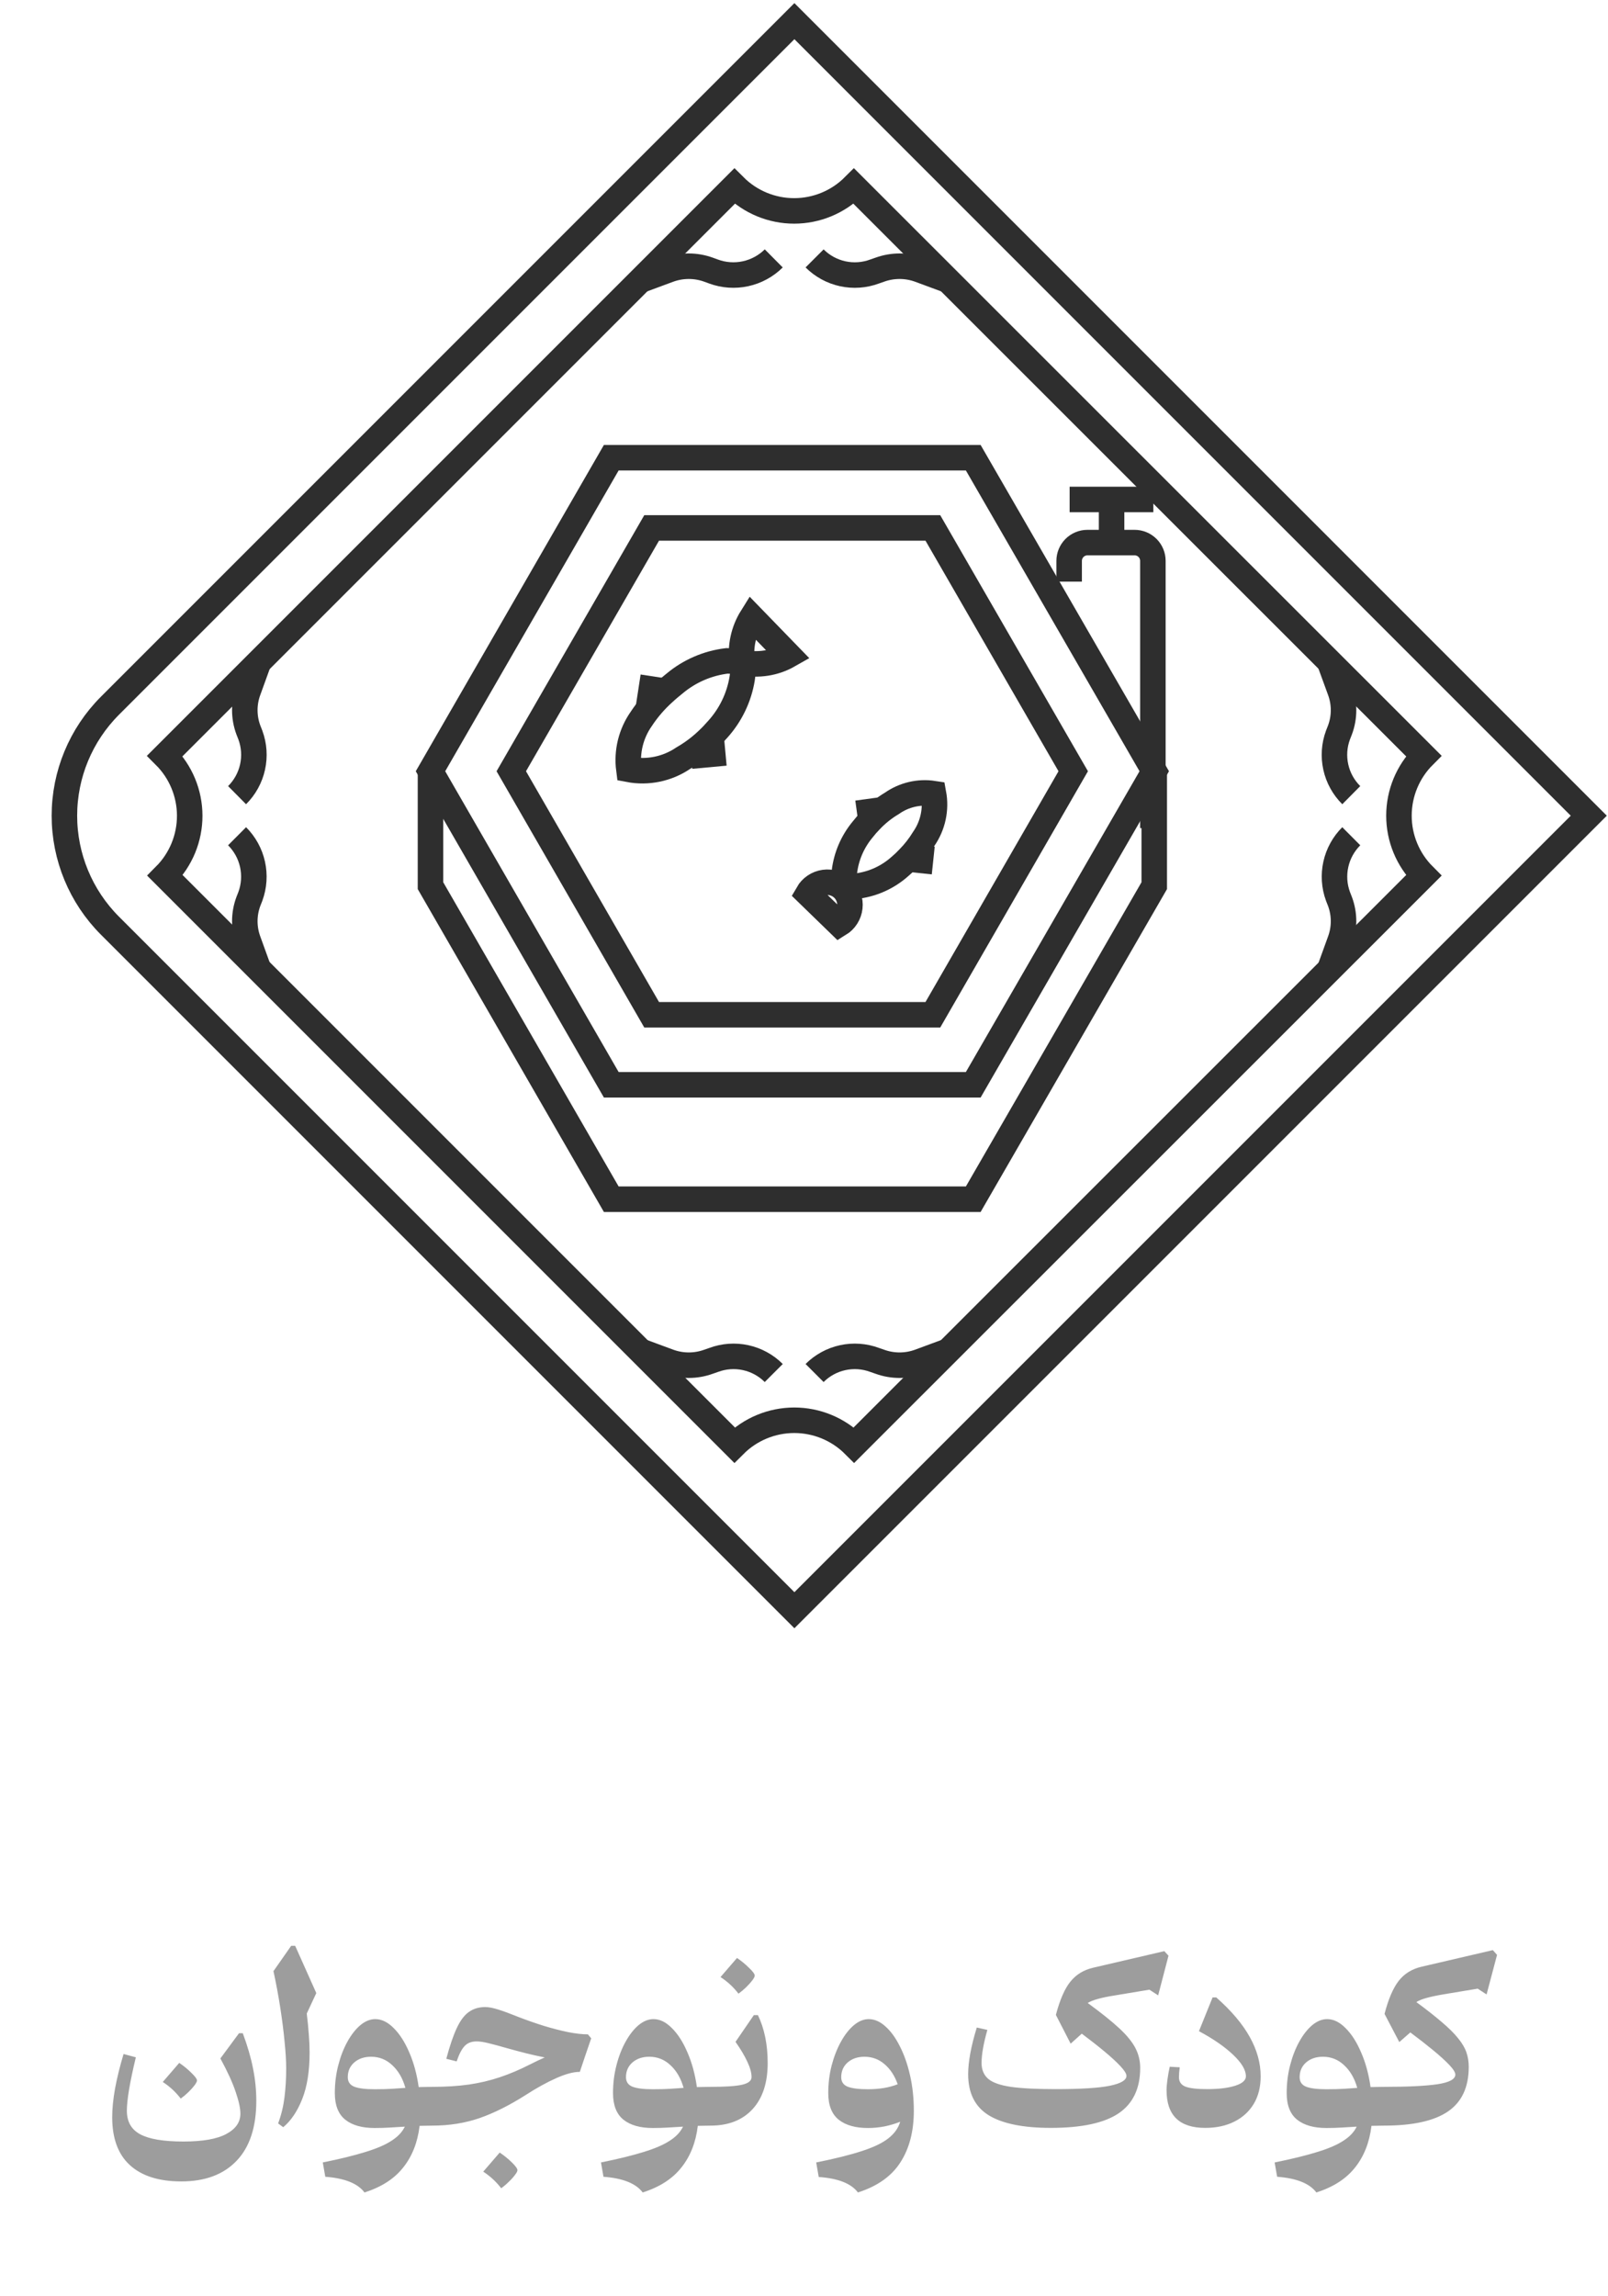 <svg width="152" height="217" viewBox="0 0 152 217" fill="none" xmlns="http://www.w3.org/2000/svg">
<path d="M10.393 66.698L75.092 2L150.183 77.092L75.092 152.183L10.393 87.485C7.637 84.728 6.088 80.99 6.088 77.092C6.088 73.193 7.637 69.455 10.393 66.698Z" stroke="#2E2E2E" stroke-width="2.411" stroke-miterlimit="10"/>
<path d="M15.583 71.439L69.427 17.595C70.168 18.336 71.048 18.924 72.016 19.325C72.984 19.726 74.022 19.933 75.07 19.933C76.118 19.933 77.156 19.726 78.124 19.325C79.092 18.924 79.972 18.336 80.713 17.595L134.578 71.439C133.08 72.939 132.239 74.973 132.239 77.093C132.239 79.213 133.08 81.246 134.578 82.746L80.734 136.569C79.234 135.071 77.201 134.229 75.081 134.229C72.961 134.229 70.927 135.071 69.427 136.569L15.604 82.746C17.1 81.243 17.937 79.208 17.933 77.088C17.929 74.968 17.084 72.937 15.583 71.439Z" stroke="#2E2E2E" stroke-width="2.411" stroke-miterlimit="10"/>
<path d="M89.609 127.695L86.899 128.697C85.693 129.134 84.372 129.134 83.166 128.697L82.676 128.527C81.71 128.168 80.663 128.094 79.657 128.313C78.651 128.532 77.729 129.036 77.001 129.764" stroke="#2E2E2E" stroke-width="2.411" stroke-miterlimit="10"/>
<path d="M60.532 127.695L63.242 128.697C64.448 129.134 65.769 129.134 66.975 128.697L67.465 128.527C68.43 128.168 69.478 128.094 70.484 128.313C71.49 128.532 72.412 129.036 73.14 129.764" stroke="#2E2E2E" stroke-width="2.411" stroke-miterlimit="10"/>
<path d="M125.684 91.642L126.665 88.933C127.113 87.728 127.113 86.403 126.665 85.199L126.473 84.709C126.119 83.741 126.05 82.693 126.273 81.687C126.496 80.682 127.002 79.761 127.732 79.034" stroke="#2E2E2E" stroke-width="2.411" stroke-miterlimit="10"/>
<path d="M125.684 62.565L126.665 65.253C127.113 66.457 127.113 67.782 126.665 68.986L126.473 69.477C126.117 70.444 126.046 71.493 126.269 72.499C126.492 73.505 127 74.426 127.732 75.151" stroke="#2E2E2E" stroke-width="2.411" stroke-miterlimit="10"/>
<path d="M60.532 26.491L63.242 25.488C64.448 25.052 65.769 25.052 66.975 25.488L67.444 25.659C68.413 26.017 69.463 26.091 70.473 25.871C71.482 25.652 72.407 25.149 73.14 24.422" stroke="#2E2E2E" stroke-width="2.411" stroke-miterlimit="10"/>
<path d="M89.609 26.491L86.899 25.488C85.693 25.052 84.372 25.052 83.166 25.488L82.676 25.659C81.71 26.018 80.663 26.092 79.657 25.873C78.651 25.653 77.729 25.15 77.001 24.422" stroke="#2E2E2E" stroke-width="2.411" stroke-miterlimit="10"/>
<path d="M24.458 62.544L23.477 65.253C23.029 66.457 23.029 67.782 23.477 68.986L23.669 69.477C24.025 70.444 24.096 71.493 23.872 72.499C23.649 73.505 23.142 74.426 22.41 75.151" stroke="#2E2E2E" stroke-width="2.411" stroke-miterlimit="10"/>
<path d="M24.458 91.642L23.477 88.933C23.029 87.728 23.029 86.403 23.477 85.199L23.669 84.709C24.022 83.741 24.092 82.693 23.869 81.687C23.646 80.682 23.14 79.761 22.41 79.034" stroke="#2E2E2E" stroke-width="2.411" stroke-miterlimit="10"/>
<path d="M108.979 78.266V53.008C108.979 52.55 108.797 52.11 108.473 51.786C108.149 51.462 107.709 51.28 107.251 51.28H102.792C102.334 51.28 101.895 51.462 101.571 51.786C101.247 52.11 101.064 52.55 101.064 53.008V54.97" stroke="#2E2E2E" stroke-width="2.411" stroke-miterlimit="10"/>
<path d="M105.075 51.28V47.76" stroke="#2E2E2E" stroke-width="2.411" stroke-miterlimit="10"/>
<path d="M101.108 47.205H109.023" stroke="#2E2E2E" stroke-width="2.411" stroke-miterlimit="10"/>
<path d="M70.153 62.693C70.24 63.173 70.24 63.664 70.153 64.144C69.859 65.924 69.059 67.583 67.85 68.922C67.551 69.264 67.231 69.605 66.868 69.946C66.178 70.604 65.412 71.177 64.586 71.653C63.081 72.675 61.232 73.059 59.444 72.719C59.224 71.036 59.642 69.331 60.618 67.941C61.22 67.028 61.937 66.197 62.751 65.466C63.092 65.146 63.434 64.869 63.775 64.592C65.183 63.415 66.902 62.674 68.724 62.458C69.21 62.46 69.692 62.54 70.153 62.693Z" stroke="#2E2E2E" stroke-width="2.411" stroke-miterlimit="10"/>
<path d="M71.071 58.341C70.275 59.612 69.95 61.122 70.154 62.608C71.653 62.926 73.217 62.684 74.549 61.925L71.071 58.341Z" stroke="#2E2E2E" stroke-width="2.411" stroke-miterlimit="10"/>
<path d="M61.257 67.13L61.748 63.93" stroke="#2E2E2E" stroke-width="2.411" stroke-miterlimit="10"/>
<path d="M68.575 71.162L65.332 71.461" stroke="#2E2E2E" stroke-width="2.411" stroke-miterlimit="10"/>
<path d="M79.924 83.727C80.319 83.793 80.723 83.793 81.118 83.727C82.586 83.519 83.959 82.88 85.065 81.893C85.358 81.647 85.636 81.383 85.897 81.103C86.442 80.548 86.921 79.933 87.326 79.269C87.752 78.653 88.052 77.959 88.21 77.227C88.367 76.495 88.379 75.739 88.243 75.002C86.866 74.789 85.459 75.118 84.318 75.919C83.571 76.363 82.889 76.909 82.291 77.541C82.025 77.81 81.776 78.095 81.545 78.394C80.593 79.536 79.993 80.929 79.817 82.405C79.783 82.848 79.819 83.295 79.924 83.727Z" stroke="#2E2E2E" stroke-width="2.411" stroke-miterlimit="10"/>
<path d="M76.361 84.453C76.523 84.171 76.747 83.929 77.016 83.747C77.286 83.565 77.593 83.446 77.915 83.401C78.237 83.356 78.565 83.385 78.874 83.486C79.183 83.587 79.465 83.757 79.698 83.983C79.932 84.21 80.11 84.487 80.22 84.793C80.33 85.099 80.368 85.426 80.332 85.749C80.297 86.072 80.187 86.383 80.013 86.657C79.839 86.932 79.604 87.163 79.327 87.333L76.361 84.453Z" stroke="#2E2E2E" stroke-width="2.411" stroke-miterlimit="10"/>
<path d="M83.659 76.495L81.014 76.858" stroke="#2E2E2E" stroke-width="2.411" stroke-miterlimit="10"/>
<path d="M86.88 82.511L87.157 79.887" stroke="#2E2E2E" stroke-width="2.411" stroke-miterlimit="10"/>
<path d="M91.999 43.259H57.781L40.693 72.89L57.781 102.522H91.999L109.108 72.89L91.999 43.259Z" stroke="#2E2E2E" stroke-width="2.411" stroke-miterlimit="10"/>
<path d="M40.693 72.89V83.706L57.781 113.338H91.999L109.108 83.706V72.89" stroke="#2E2E2E" stroke-width="2.411" stroke-miterlimit="10"/>
<path d="M88.18 49.893H61.599L48.33 72.89L61.599 95.908H88.18L101.449 72.89L88.18 49.893Z" stroke="#2E2E2E" stroke-width="2.411" stroke-miterlimit="10"/>
<path d="M18.62 196.628C18.62 196.728 18.541 196.882 18.384 197.09C18.233 197.29 18.04 197.505 17.804 197.734C17.575 197.956 17.335 198.157 17.084 198.336C16.604 197.713 16.038 197.19 15.387 196.768L16.944 194.963C17.367 195.249 17.75 195.564 18.094 195.908C18.445 196.245 18.62 196.485 18.62 196.628ZM10.606 200.098C10.606 199.296 10.696 198.393 10.875 197.391C11.061 196.381 11.33 195.292 11.681 194.125L12.841 194.437C12.275 196.785 11.992 198.468 11.992 199.485C11.992 200.517 12.411 201.258 13.249 201.709C14.094 202.167 15.455 202.396 17.331 202.396C19.164 202.396 20.521 202.157 21.402 201.677C22.283 201.204 22.724 200.567 22.724 199.765C22.724 199.263 22.577 198.583 22.283 197.724C21.997 196.857 21.513 195.797 20.833 194.544L22.595 192.159H22.949C23.393 193.348 23.715 194.454 23.916 195.479C24.124 196.503 24.227 197.527 24.227 198.551C24.227 201.029 23.608 202.916 22.369 204.212C21.13 205.515 19.386 206.167 17.138 206.167C15.025 206.167 13.407 205.655 12.282 204.631C11.165 203.614 10.606 202.103 10.606 200.098ZM27.053 195.489C27.053 194.802 27.003 193.964 26.902 192.976C26.809 191.98 26.673 190.906 26.494 189.753C26.315 188.6 26.1 187.447 25.85 186.294L27.525 183.898H27.901L29.899 188.367L28.997 190.301C29.083 190.995 29.148 191.651 29.19 192.267C29.241 192.882 29.266 193.452 29.266 193.975C29.266 195.743 29.033 197.212 28.567 198.379C28.109 199.539 27.511 200.427 26.773 201.043L26.29 200.688C26.584 199.901 26.784 199.077 26.892 198.218C26.999 197.351 27.053 196.442 27.053 195.489ZM40.856 197.229V200.893C40.649 200.893 40.445 200.896 40.244 200.903C40.044 200.903 39.85 200.907 39.664 200.914C39.478 202.475 38.962 203.786 38.117 204.846C37.279 205.913 36.058 206.701 34.454 207.209C33.817 206.357 32.581 205.863 30.748 205.727L30.512 204.373C32.145 204.044 33.487 203.714 34.54 203.385C35.6 203.062 36.423 202.708 37.011 202.321C37.605 201.942 38.024 201.498 38.268 200.989C37.795 201.018 37.322 201.047 36.85 201.075C36.384 201.104 35.904 201.118 35.41 201.118C34.221 201.118 33.297 200.857 32.639 200.334C31.98 199.804 31.65 198.966 31.65 197.82C31.65 196.904 31.758 196.03 31.973 195.199C32.188 194.361 32.477 193.613 32.843 192.954C33.208 192.295 33.616 191.776 34.067 191.396C34.526 191.017 34.995 190.827 35.475 190.827C36.076 190.827 36.656 191.11 37.215 191.676C37.781 192.234 38.271 193.001 38.687 193.975C39.109 194.941 39.406 196.034 39.578 197.251C39.764 197.244 39.961 197.24 40.169 197.24C40.377 197.233 40.606 197.229 40.856 197.229ZM32.875 196.316C32.875 196.753 33.083 197.054 33.498 197.219C33.913 197.376 34.547 197.455 35.399 197.455C36.087 197.455 36.645 197.441 37.075 197.412C37.505 197.383 37.92 197.355 38.321 197.326C38.071 196.431 37.659 195.718 37.086 195.188C36.52 194.651 35.851 194.383 35.077 194.383C34.433 194.383 33.903 194.562 33.487 194.92C33.079 195.278 32.875 195.743 32.875 196.316ZM48.913 205.104C48.913 205.204 48.834 205.354 48.677 205.555C48.526 205.762 48.333 205.977 48.097 206.199C47.867 206.428 47.628 206.632 47.377 206.812C46.897 206.188 46.331 205.666 45.68 205.243L47.237 203.438C47.66 203.725 48.043 204.036 48.387 204.373C48.738 204.717 48.913 204.96 48.913 205.104ZM40.405 199.066C40.405 198.515 40.445 198.071 40.523 197.734C40.595 197.398 40.71 197.229 40.867 197.229C42.12 197.229 43.263 197.158 44.294 197.015C45.332 196.864 46.321 196.632 47.259 196.316C48.197 196.001 49.142 195.6 50.095 195.113C50.603 194.855 51.069 194.633 51.491 194.447C50.94 194.34 50.374 194.215 49.794 194.071C49.221 193.928 48.641 193.774 48.054 193.609C47.259 193.38 46.636 193.212 46.185 193.104C45.733 192.99 45.357 192.933 45.057 192.933C44.57 192.933 44.19 193.079 43.918 193.373C43.646 193.66 43.395 194.143 43.166 194.823L42.188 194.576C42.518 193.337 42.851 192.363 43.188 191.654C43.524 190.938 43.907 190.433 44.337 190.14C44.767 189.839 45.275 189.688 45.862 189.688C46.199 189.688 46.614 189.767 47.108 189.925C47.61 190.082 48.251 190.319 49.031 190.634C49.812 190.935 50.6 191.21 51.395 191.461C52.197 191.704 52.959 191.901 53.683 192.052C54.406 192.195 55.036 192.267 55.573 192.267L55.885 192.643L55.358 194.179L54.81 195.812C54.202 195.812 53.453 196.012 52.565 196.413C51.677 196.807 50.718 197.337 49.687 198.003C48.154 198.977 46.7 199.704 45.325 200.184C43.95 200.656 42.464 200.893 40.867 200.893C40.71 200.893 40.595 200.728 40.523 200.398C40.445 200.062 40.405 199.618 40.405 199.066ZM67.153 197.229V200.893C66.946 200.893 66.742 200.896 66.541 200.903C66.341 200.903 66.147 200.907 65.961 200.914C65.775 202.475 65.259 203.786 64.414 204.846C63.576 205.913 62.355 206.701 60.751 207.209C60.114 206.357 58.878 205.863 57.045 205.727L56.809 204.373C58.441 204.044 59.784 203.714 60.837 203.385C61.897 203.062 62.72 202.708 63.308 202.321C63.902 201.942 64.321 201.498 64.564 200.989C64.092 201.018 63.619 201.047 63.147 201.075C62.681 201.104 62.201 201.118 61.707 201.118C60.518 201.118 59.594 200.857 58.935 200.334C58.277 199.804 57.947 198.966 57.947 197.82C57.947 196.904 58.055 196.03 58.27 195.199C58.484 194.361 58.774 193.613 59.14 192.954C59.505 192.295 59.913 191.776 60.364 191.396C60.823 191.017 61.292 190.827 61.772 190.827C62.373 190.827 62.953 191.11 63.512 191.676C64.078 192.234 64.568 193.001 64.983 193.975C65.406 194.941 65.703 196.034 65.875 197.251C66.061 197.244 66.258 197.24 66.466 197.24C66.674 197.233 66.903 197.229 67.153 197.229ZM59.172 196.316C59.172 196.753 59.38 197.054 59.795 197.219C60.21 197.376 60.844 197.455 61.696 197.455C62.384 197.455 62.942 197.441 63.372 197.412C63.802 197.383 64.217 197.355 64.618 197.326C64.368 196.431 63.956 195.718 63.383 195.188C62.817 194.651 62.148 194.383 61.374 194.383C60.73 194.383 60.2 194.562 59.784 194.92C59.376 195.278 59.172 195.743 59.172 196.316ZM71.343 186.713C71.343 186.813 71.264 186.967 71.106 187.175C70.956 187.375 70.763 187.59 70.526 187.819C70.297 188.041 70.057 188.242 69.807 188.421C69.327 187.798 68.761 187.275 68.109 186.853L69.667 185.048C70.09 185.334 70.473 185.649 70.816 185.993C71.167 186.33 71.343 186.57 71.343 186.713ZM66.455 199.066C66.455 198.536 66.519 198.1 66.648 197.756C66.777 197.405 66.949 197.229 67.164 197.229C68.575 197.229 69.574 197.161 70.161 197.025C70.748 196.889 71.042 196.649 71.042 196.306C71.042 195.897 70.909 195.414 70.644 194.855C70.387 194.297 70.014 193.67 69.527 192.976L71.257 190.451H71.644C72.259 191.726 72.567 193.233 72.567 194.974C72.567 196.85 72.088 198.307 71.128 199.346C70.175 200.377 68.854 200.893 67.164 200.893C66.942 200.893 66.77 200.717 66.648 200.366C66.519 200.015 66.455 199.582 66.455 199.066ZM86.382 199.485C86.382 201.426 85.959 203.052 85.114 204.362C84.276 205.673 82.937 206.622 81.097 207.209C80.466 206.364 79.231 205.877 77.391 205.748L77.154 204.373C78.945 204.015 80.391 203.653 81.494 203.288C82.597 202.93 83.428 202.529 83.986 202.085C84.545 201.648 84.914 201.129 85.093 200.527C84.627 200.714 84.133 200.86 83.61 200.968C83.088 201.068 82.568 201.118 82.053 201.118C80.864 201.118 79.94 200.857 79.281 200.334C78.622 199.804 78.293 198.966 78.293 197.82C78.293 196.904 78.4 196.03 78.615 195.199C78.837 194.361 79.131 193.613 79.496 192.954C79.861 192.295 80.269 191.776 80.721 191.396C81.179 191.017 81.644 190.827 82.117 190.827C82.662 190.827 83.188 191.056 83.696 191.515C84.205 191.966 84.659 192.592 85.061 193.395C85.469 194.189 85.791 195.11 86.027 196.155C86.264 197.201 86.382 198.311 86.382 199.485ZM79.518 196.316C79.518 196.753 79.725 197.054 80.141 197.219C80.556 197.376 81.19 197.455 82.042 197.455C83.123 197.455 84.061 197.298 84.856 196.982C84.577 196.188 84.165 195.557 83.621 195.092C83.077 194.619 82.443 194.383 81.72 194.383C81.075 194.383 80.545 194.562 80.13 194.92C79.722 195.278 79.518 195.743 79.518 196.316ZM91.517 196.037C91.517 194.87 91.789 193.398 92.333 191.622L93.332 191.848C92.967 193.144 92.784 194.182 92.784 194.963C92.784 195.6 92.992 196.102 93.407 196.467C93.823 196.825 94.539 197.079 95.556 197.229C96.573 197.373 97.98 197.444 99.777 197.444C102.169 197.444 103.884 197.337 104.923 197.122C105.961 196.907 106.48 196.596 106.48 196.188C106.48 195.987 106.294 195.686 105.922 195.285C105.549 194.884 105.045 194.419 104.407 193.889C103.77 193.359 103.054 192.797 102.259 192.202L101.206 193.147L99.81 190.43C100.189 188.99 100.647 187.941 101.185 187.282C101.722 186.616 102.434 186.179 103.322 185.972L110.058 184.403L110.455 184.833L109.478 188.582L108.65 188.045L105.288 188.604C104.701 188.697 104.203 188.8 103.795 188.915C103.394 189.022 103.068 189.151 102.817 189.302C104.063 190.211 105.048 190.999 105.771 191.665C106.495 192.331 107.01 192.958 107.318 193.545C107.626 194.132 107.78 194.762 107.78 195.436C107.78 197.376 107.1 198.809 105.739 199.732C104.379 200.649 102.241 201.107 99.326 201.107C96.719 201.107 94.764 200.71 93.461 199.915C92.165 199.113 91.517 197.82 91.517 196.037ZM110.272 197.552C110.272 197.28 110.301 196.936 110.358 196.521C110.416 196.098 110.487 195.701 110.573 195.328L111.519 195.382C111.468 195.726 111.443 196.037 111.443 196.316C111.443 196.746 111.647 197.043 112.056 197.208C112.471 197.366 113.155 197.444 114.107 197.444C115.203 197.444 116.088 197.337 116.761 197.122C117.434 196.907 117.771 196.61 117.771 196.23C117.771 195.636 117.369 194.959 116.567 194.2C115.772 193.441 114.695 192.696 113.334 191.966L114.623 188.775H114.967C116.392 190.029 117.448 191.275 118.136 192.514C118.823 193.745 119.167 194.984 119.167 196.23C119.167 197.24 118.949 198.11 118.512 198.841C118.075 199.564 117.463 200.123 116.675 200.517C115.894 200.91 114.978 201.107 113.925 201.107C111.49 201.107 110.272 199.922 110.272 197.552ZM130.833 197.229V200.893C130.625 200.893 130.421 200.896 130.221 200.903C130.02 200.903 129.827 200.907 129.641 200.914C129.454 202.475 128.939 203.786 128.094 204.846C127.256 205.913 126.035 206.701 124.431 207.209C123.793 206.357 122.558 205.863 120.725 205.727L120.488 204.373C122.121 204.044 123.464 203.714 124.517 203.385C125.576 203.062 126.4 202.708 126.987 202.321C127.582 201.942 128.001 201.498 128.244 200.989C127.771 201.018 127.299 201.047 126.826 201.075C126.361 201.104 125.881 201.118 125.387 201.118C124.198 201.118 123.274 200.857 122.615 200.334C121.956 199.804 121.627 198.966 121.627 197.82C121.627 196.904 121.734 196.03 121.949 195.199C122.164 194.361 122.454 193.613 122.819 192.954C123.185 192.295 123.593 191.776 124.044 191.396C124.502 191.017 124.971 190.827 125.451 190.827C126.053 190.827 126.633 191.11 127.191 191.676C127.757 192.234 128.248 193.001 128.663 193.975C129.086 194.941 129.383 196.034 129.555 197.251C129.741 197.244 129.938 197.24 130.146 197.24C130.353 197.233 130.582 197.229 130.833 197.229ZM122.852 196.316C122.852 196.753 123.059 197.054 123.475 197.219C123.89 197.376 124.524 197.455 125.376 197.455C126.063 197.455 126.622 197.441 127.052 197.412C127.481 197.383 127.897 197.355 128.298 197.326C128.047 196.431 127.635 195.718 127.062 195.188C126.497 194.651 125.827 194.383 125.054 194.383C124.409 194.383 123.879 194.562 123.464 194.92C123.056 195.278 122.852 195.743 122.852 196.316ZM130.844 200.893C130.629 200.893 130.457 200.717 130.328 200.366C130.199 200.008 130.135 199.575 130.135 199.066C130.135 198.536 130.199 198.1 130.328 197.756C130.457 197.405 130.629 197.229 130.844 197.229C133.071 197.229 134.747 197.147 135.871 196.982C137.003 196.811 137.568 196.506 137.568 196.069C137.568 195.862 137.379 195.557 136.999 195.156C136.619 194.755 136.107 194.29 135.463 193.76C134.818 193.23 134.102 192.671 133.314 192.084L132.272 192.997L130.876 190.333C131.241 188.929 131.689 187.887 132.219 187.207C132.756 186.527 133.476 186.083 134.378 185.875L141.113 184.307L141.511 184.758L140.522 188.496L139.685 187.948L136.451 188.485C135.778 188.6 135.241 188.715 134.84 188.829C134.439 188.937 134.12 189.065 133.884 189.216C134.865 189.939 135.674 190.576 136.312 191.128C136.956 191.672 137.461 192.174 137.826 192.632C138.199 193.083 138.46 193.523 138.61 193.953C138.761 194.383 138.836 194.845 138.836 195.339C138.836 197.251 138.184 198.655 136.881 199.55C135.577 200.445 133.565 200.893 130.844 200.893Z" fill="#9D9D9D"/>
</svg>
